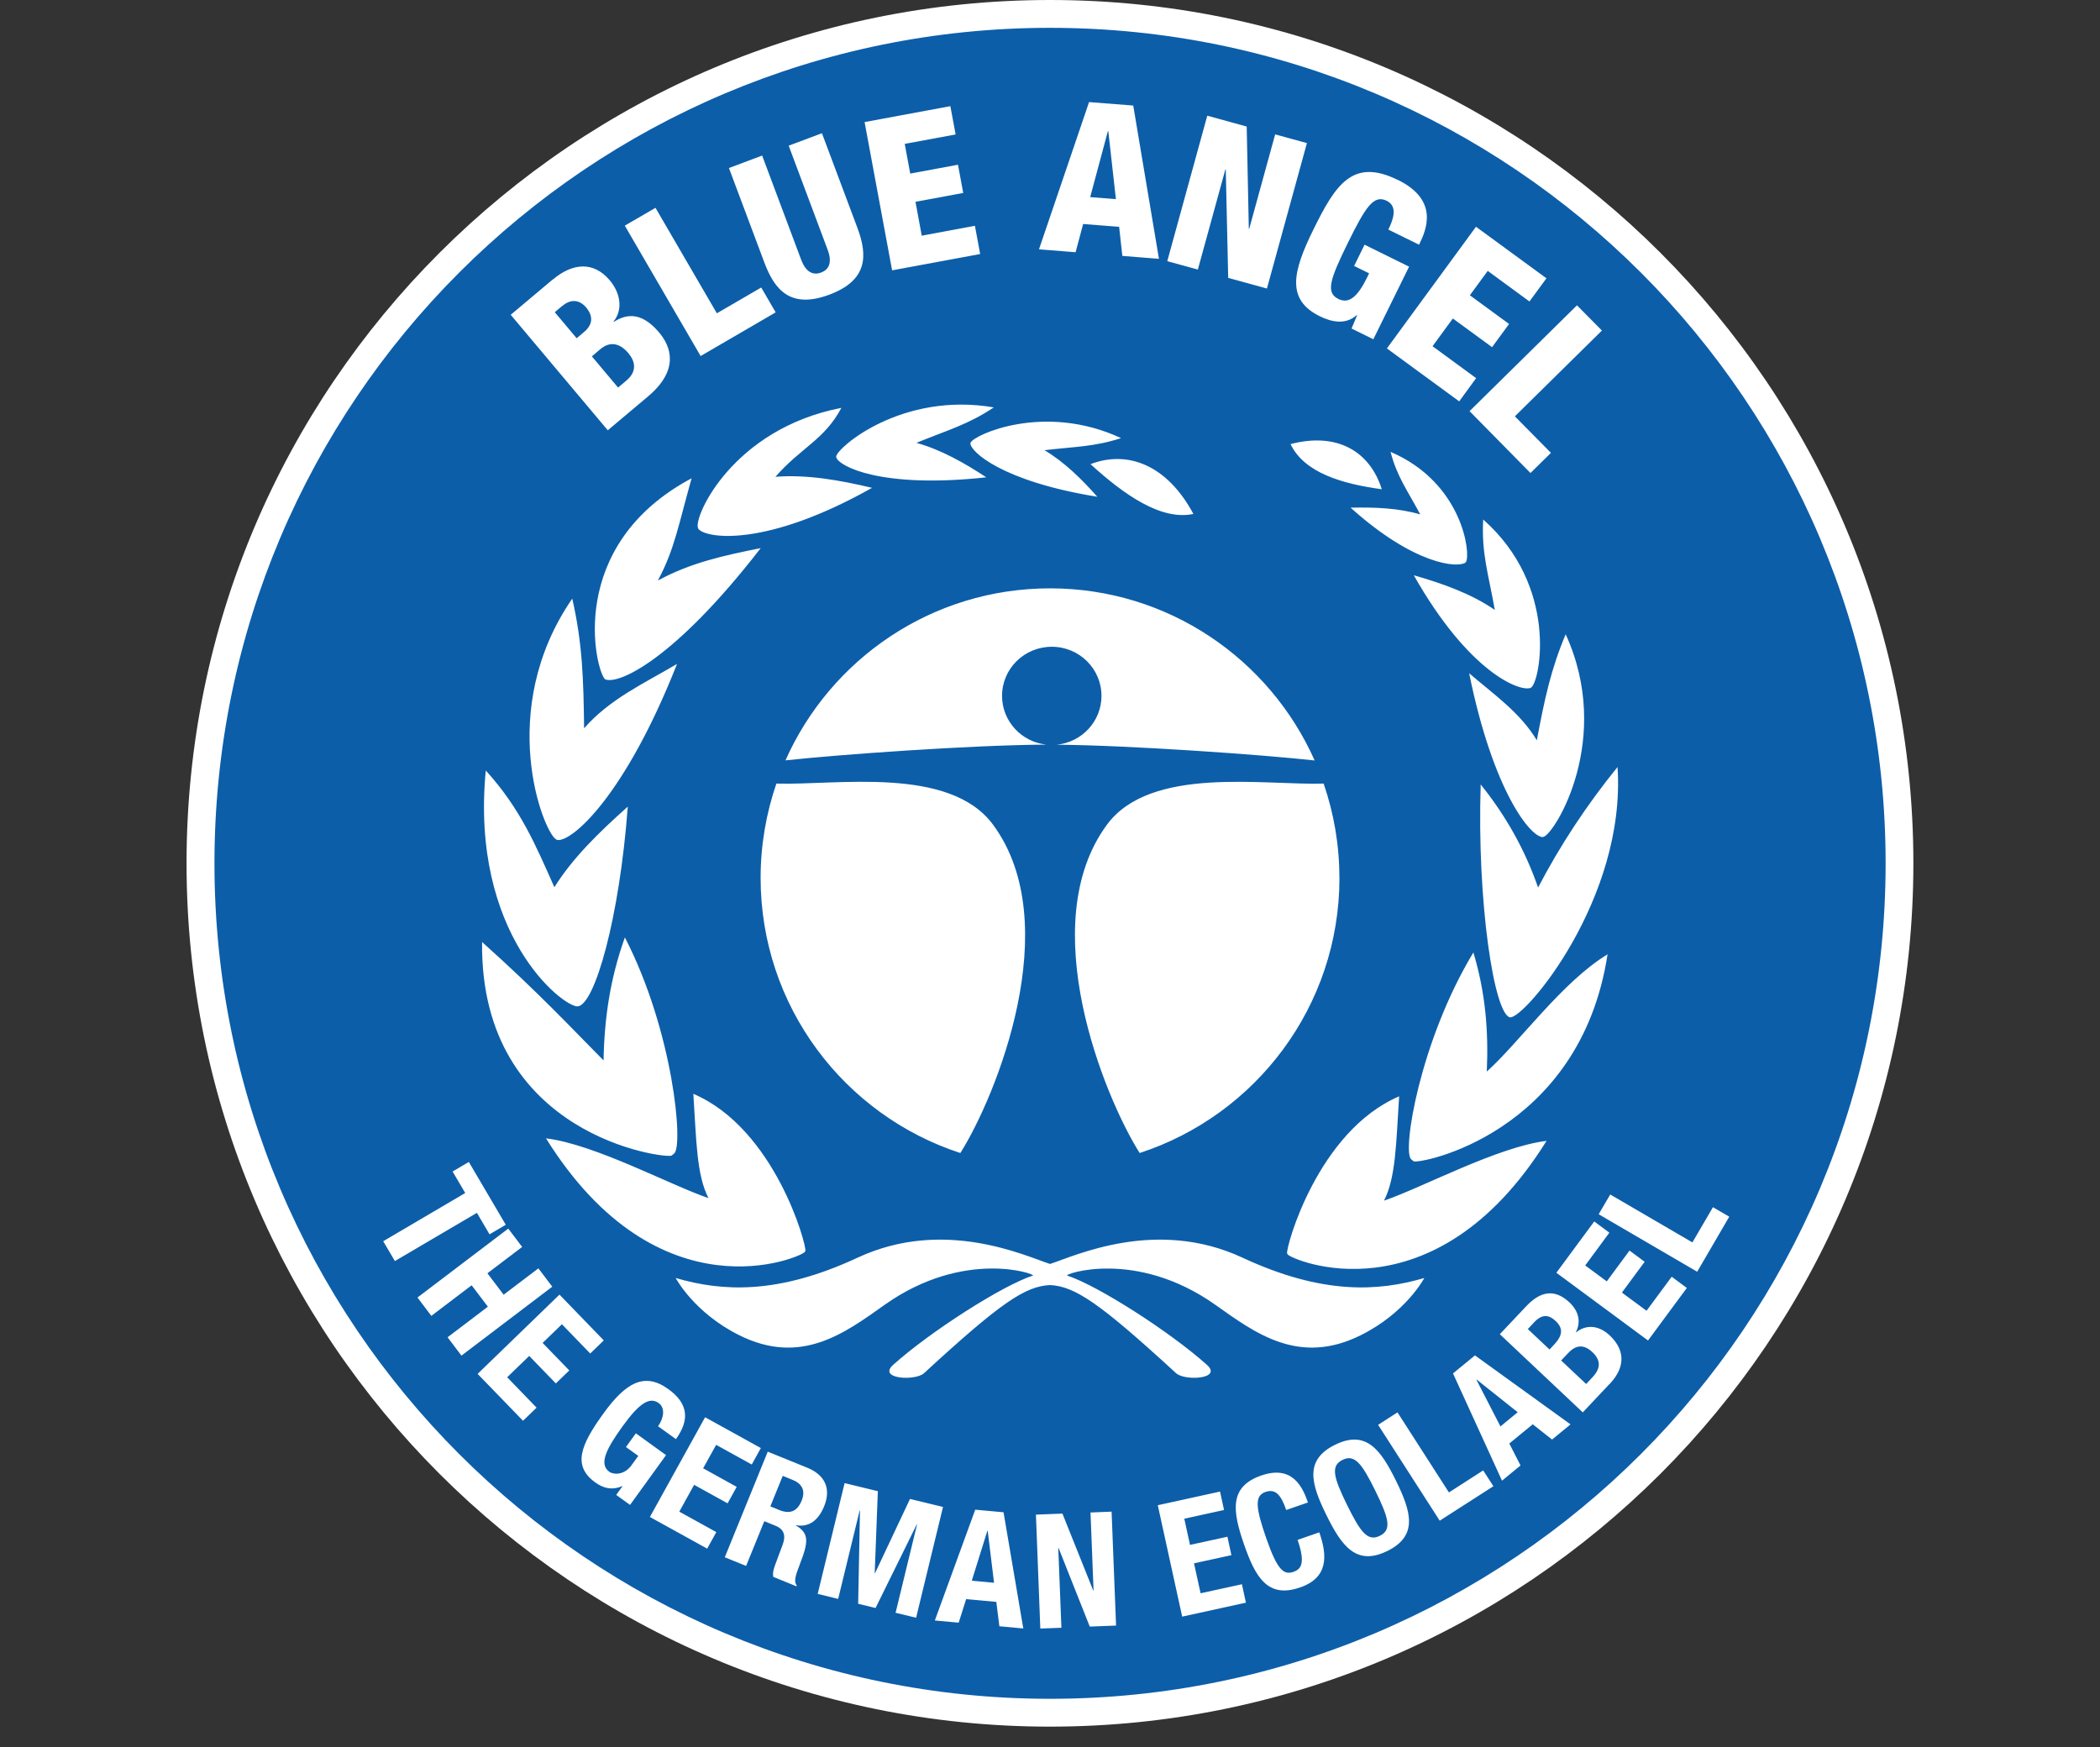 <?xml version="1.0" encoding="UTF-8"?>
<svg id="katman_1" data-name="katman 1" xmlns="http://www.w3.org/2000/svg" xmlns:xlink="http://www.w3.org/1999/xlink" viewBox="0 0 267.81 222.86">
  <rect x="0" y="0" width="267.81" height="222.86" fill="#333333" stroke="none"/>
  <defs>
    <style>
      .cls-1 {
        fill: none;
      }

      .cls-2 {
        fill: #0c5ea9;
      }

      .cls-3 {
        fill: #fff;
      }

      .cls-4 {
        clip-path: url(#clippath);
      }
    </style>
    <clipPath id="clippath">
      <rect class="cls-1" x="23.79" width="220.22" height="220.23"/>
    </clipPath>
  </defs>
  <g class="cls-4">
    <path class="cls-3" d="M133.91,0C73.09,0,23.79,49.3,23.79,110.11s49.3,110.11,110.11,110.11,110.11-49.3,110.11-110.11S194.72,0,133.91,0"/>
    <path class="cls-2" d="M79.88,48.54c1.4-1.18,1.13-2.46.26-3.49-1.21-1.44-2.47-1.44-3.55-.54l-1.11.94,3.34,3.98,1.05-.88Z"/>
    <path class="cls-2" d="M71.72,39l-.97.82,2.79,3.32.95-.8c1.2-1.01,1.12-2.1.24-3.15-.64-.76-1.75-1.24-3-.18"/>
    <polygon class="cls-2" points="141.34 16.73 141.29 16.72 139.03 25.14 142.31 25.4 141.34 16.73"/>
    <path class="cls-2" d="M171.21,186.2c-1.55.76-1.14,2.24.57,5.73,1.73,3.51,2.64,4.72,4.19,3.95,1.55-.76,1.15-2.22-.57-5.73-1.72-3.49-2.64-4.71-4.19-3.95"/>
    <path class="cls-2" d="M133.91,3.55C75.06,3.55,27.35,51.26,27.35,110.11s47.71,106.56,106.56,106.56,106.56-47.71,106.56-106.56S192.76,3.55,133.91,3.55M192.57,129.76c-2.04-.43-4.22-14.75-3.74-29.71,3.24,4.02,5.68,8.41,7.32,13.15,2.81-5.38,6.18-10.5,10.13-15.37,1.14,16.8-11.91,32.19-13.71,31.92M136.1,162.69c3.91,1.28,13.08,7.15,17.81,11.38,2.04,1.82-2.82,2.09-3.93,1.07-9.82-9.03-12.91-11.07-16.07-11.24-3.17.16-6.25,2.2-16.07,11.24-1.11,1.02-5.97.75-3.93-1.07,4.72-4.23,13.89-10.1,17.81-11.38.48-.16-8.75-3.48-18.93,3.75-5.04,3.57-10.62,7.79-18.51,3.86-5.79-2.88-8.11-7.3-8.11-7.3,5.88,1.72,12.99,2.16,23.19-2.59,11.03-5.14,21.4-.22,24.55.8,3.15-1.02,13.52-5.94,24.55-.8,10.2,4.75,17.31,4.31,23.18,2.59,0,0-2.31,4.42-8.11,7.3-7.89,3.93-13.47-.29-18.51-3.86-10.18-7.22-19.41-3.91-18.93-3.75M88.42,139.51c10.41,4.45,14.45,19.28,14.29,20.02l-.08.15c-.39.63-18.57,8.64-33-14.49,6.23.75,15.93,6,20.72,7.62-1.53-2.96-1.54-7.35-1.93-13.3M77.15,86.63c-1.23-1.22-5.06-17.04,11.05-25.63-1.69,5.99-2.16,9.03-4.3,13.04,4.16-2.26,8.35-3.18,13.11-4.13-11.06,14.31-18.23,17.49-19.86,16.72M86.34,84.68c-6.65,16.88-13.44,22.76-15.28,22.45l-.15-.08c-1.61-.91-7.76-16.43,2.07-30.7,1.3,5.72,1.43,10.22,1.51,16.54,3.23-3.71,7.59-5.7,11.85-8.21M111.21,62.22c-13.5,7.61-21.12,6.48-22.15,5.24l-.05-.13c-.56-1.45,4.45-12.63,18.29-15.31-2.15,4.07-5.16,5.07-8.41,8.79,4.04-.31,8.25.44,12.32,1.41M133.19,57.41c2.62,1.57,4.78,3.73,6.75,5.95-12.17-1.97-16.21-5.78-16.19-6.83l.04-.09c.41-.96,9.37-5.13,19.18-.56-3.43,1.11-5.86,1.08-9.78,1.54M152.19,65.55c-4.09.88-8.82-2.43-13.12-6.35,4.77-1.83,9.79.13,13.12,6.35M167.64,96.99c-6.54-.72-23.21-1.92-32.86-2.01,3.2-.32,5.69-2.99,5.69-6.23,0-3.46-2.84-6.26-6.34-6.26s-6.34,2.8-6.34,6.26c0,3.23,2.48,5.89,5.66,6.22-9.57.05-26.65,1.28-33.28,2.01,5.74-12.92,18.68-21.94,33.74-21.94s27.99,9.02,33.74,21.94M177.33,57.63c9.26,3.96,10.26,13.11,9.62,14.04l-.06.08c-.93.71-6.47.36-14.65-7,3.02-.07,6.1.04,8.88.86-1.65-3.1-2.96-4.81-3.79-7.99M189.15,66.26c9.6,8.49,7.29,20.45,6.16,21.39l-.1.08c-1.39.55-7.9-1.97-14.91-14.36,3.65,1.05,7.31,2.34,10.33,4.42-.8-4.55-1.72-7.2-1.48-11.54M199.67,80.9c6.06,13.29-1.32,25.3-2.79,25.82l-.14.04c-1.57,0-6.34-5.89-9.38-20.89,3.16,2.71,6.49,5,8.63,8.55.99-5.24,1.76-8.96,3.68-13.53M164.58,56.64c5.98-1.56,10.12.95,11.64,5.76-5.02-.68-9.88-2.08-11.64-5.76M170.82,111.96c0,16.39-10.69,30.28-25.48,35.1-4.51-7.14-13.52-29.2-4.17-41.88,5.57-7.54,20.03-5,27.63-5.24,1.3,3.77,2.01,7.81,2.01,12.02M122.47,147.06c-14.78-4.82-25.47-18.7-25.47-35.1,0-4.21.72-8.25,2.01-12.02,7.6.24,22.06-2.31,27.63,5.24,9.36,12.68.35,34.74-4.17,41.88M164.22,160l-.08-.15c-.16-.75,3.88-15.57,14.29-20.02-.39,5.95-.41,10.34-1.93,13.3,4.8-1.62,14.49-6.87,20.73-7.62-14.43,23.13-32.62,15.12-33,14.49M180.27,148.11l-.3-.25c-1.18-.91,1.07-15.04,7.93-26.38,1.54,5.13,1.94,10.01,1.71,15.19,4.07-3.64,9.64-11.48,15.4-14.95-3.53,22.96-24.14,26.81-24.74,26.39M204.28,42.17l-11.09,10.93,4.6,4.66-2.61,2.57-7.77-7.89,13.7-13.5,3.18,3.22ZM197.22,35.49l-2.17,2.96-5.32-3.9-2.28,3.11,5,3.66-2.17,2.96-5-3.66-2.59,3.54,5.56,4.07-2.16,2.96-9.22-6.75,11.36-15.52,8.98,6.57ZM178.26,22.94c5.25,2.58,3.68,6.32,2.71,8.27l-3.92-1.93c.55-1.11,1.3-2.93-.2-3.67-1.67-.82-2.7.78-4.96,5.37-2.32,4.71-2.83,6.35-1.21,7.15,1.38.68,2.48-.34,3.65-2.71l.27-.56-1.91-.94,1.33-2.71,5.68,2.8-4.56,9.26-2.78-1.37.71-1.69-.05-.02c-1.39,1.24-3.13.92-4.7.15-4.33-2.13-3.47-5.7-.81-11.09,2.79-5.66,4.98-9.14,10.73-6.31M153.98,14.76l5.01,1.38.27,13.04h.05s3.31-12.04,3.31-12.04l4.05,1.11-5.1,18.55-4.94-1.36-.31-13.83h-.05s-3.51,12.77-3.51,12.77l-3.9-1.07,5.1-18.55ZM138.88,13.02l5.64.44,3.28,19.55-4.67-.37-.41-3.71-4.59-.36-.96,3.6-4.67-.37,6.39-18.79ZM116.87,56.48c3.23.91,6.17,2.6,8.91,4.4-13.44,1.47-18.85-1.43-19.14-2.57v-.1c.16-1.15,8.37-8.26,20.1-6.25-3.29,2.2-5.86,2.88-9.87,4.52M121.2,13.55l.67,3.6-6.49,1.2.7,3.79,6.09-1.13.67,3.6-6.09,1.13.8,4.32,6.78-1.26.67,3.6-11.23,2.08-3.51-18.91,10.94-2.03ZM97.2,19.85l4.98,13.3c.53,1.41,1.4,2.04,2.53,1.61,1.14-.42,1.38-1.46.85-2.88l-4.98-13.3,4.24-1.59,4.52,12.06c1.32,3.53,1.35,6.69-3.57,8.53-4.92,1.84-6.97-.56-8.29-4.09l-4.52-12.06,4.24-1.59ZM83.59,26.5l7.83,13.46,5.66-3.29,1.84,3.17-9.57,5.57-9.67-16.63,3.91-2.27ZM70.52,35.64c2.51-2.11,5.17-2.34,7.24.11,1.44,1.71,1.66,3.82.48,5.26l.03.04c1.23-.75,3.26-1.65,5.79,1.36,1.46,1.73,2.67,4.72-1.44,8.17l-5.11,4.3-12.38-14.73,5.38-4.52ZM61.95,98.27c4.45,4.91,6.35,9.51,8.75,14.89,2.3-3.68,5.52-6.85,9.36-10.28-1.05,14.14-4.2,25.31-6.4,25.48-1.92.05-13.71-9.22-11.71-30.09M76.97,135.26c.1-5.37.83-10.42,2.72-15.7,6.17,11.96,7.51,26.67,6.27,27.58l-.32.25c-.63.41-24.46-2.38-24.16-27.24,7.21,6.45,11.64,11.22,15.5,15.11M48.87,158.31l10.46-6.15-1.61-2.74,2.07-1.22,4.71,8.01-2.07,1.22-1.61-2.74-10.46,6.15-1.49-2.53ZM57.08,170.56l5.14-3.9-2.07-2.73-5.14,3.9-1.77-2.34,11.58-8.79,1.77,2.34-4.43,3.36,2.07,2.73,4.43-3.36,1.77,2.34-11.58,8.79-1.77-2.34ZM70.89,176.45l-3.4-3.51-2.81,2.72,3.75,3.88-1.73,1.67-5.79-5.98,10.44-10.11,5.65,5.84-1.73,1.67-3.61-3.73-2.46,2.38,3.4,3.51-1.73,1.67ZM78.59,190.66l.79-1.09-.03-.02c-1.23.52-2.32.33-3.43-.47-2.92-2.11-1.93-4.7,1.02-8.78,2.86-3.96,5.25-5.33,8.29-3.13,2.61,1.88,2.7,3.98.97,6.38l-2.28-1.64c.63-.87,1.03-2.27.08-2.96-1.16-.83-2.48.02-4.6,2.96-2.05,2.84-3.07,4.81-1.7,5.8.56.4,1.91.45,2.83-.82l.87-1.2-1.57-1.13,1.26-1.75,3.85,2.78-4.59,6.35-1.75-1.26ZM90.17,197.51l-7.29-4.03,7.04-12.72,7.11,3.93-1.16,2.1-4.54-2.51-1.66,2.99,4.28,2.37-1.16,2.1-4.27-2.36-1.89,3.42,4.72,2.61-1.16,2.1ZM101.99,199.55c-.56,1.42-.78,2.19-.38,2.66l-.05.11-2.94-1.2c-.11-.48.04-1.02.24-1.55l.97-2.61c.39-1.07.18-1.91-.91-2.35l-1.45-.59-2.32,5.7-2.72-1.1,5.48-13.47,5.02,2.04c2.23.9,3.11,2.63,2.17,4.93-.73,1.79-1.94,2.71-3.6,2.41v.04c1.73,1,1.6,2.13.48,4.99M114.21,205.71l2.74-11.28h-.04s-5.25,10.66-5.25,10.66l-2.22-.54.23-11.89h-.04s-2.74,11.27-2.74,11.27l-2.61-.64,3.43-14.13,4.24,1.03-.4,10.46h.04s4.46-9.47,4.46-9.47l4.21,1.02-3.43,14.13-2.61-.63ZM127.45,207.43l-.39-3.12-3.85-.35-.95,3-3.04-.28,5.15-14.13,3.61.33,2.52,14.82-3.04-.28ZM138.98,207.47l-3.98-10.03h-.04s.4,10.17.4,10.17l-2.69.1-.56-14.53,3.38-.13,3.93,9.81h.04s-.39-9.95-.39-9.95l2.69-.11.57,14.53-3.34.13ZM150.76,206.18l-3.11-14.2,7.94-1.74.51,2.35-5.07,1.11.73,3.34,4.77-1.04.51,2.35-4.77,1.04.84,3.82,5.27-1.15.51,2.35-8.13,1.78ZM165.79,202.47c-4.16,1.44-5.7-1.35-7.15-5.52-1.44-4.18-1.95-7.32,2.21-8.76,3.96-1.37,5.26,1.44,5.95,3.44l-2.77.96c-.69-2-1.4-2.73-2.65-2.3-1.41.49-1.25,2,.1,5.89,1.44,4.16,2.27,4.71,3.47,4.3,1-.35,1.55-1.12.53-4.08l2.77-.96c1.03,2.96,1.18,5.78-2.46,7.03M176.92,197.82c-3.95,1.94-5.82-.63-7.77-4.59-1.95-3.96-2.84-7.02,1.11-8.96,3.95-1.94,5.82.63,7.77,4.59,1.95,3.97,2.84,7.02-1.11,8.96M183.61,193.96l-7.86-12.23,2.47-1.59,6.56,10.21,4.37-2.81,1.3,2.02-6.84,4.39ZM197.94,183.61l-2.47-1.95-2.99,2.45,1.43,2.8-2.36,1.94-6.25-13.68,2.8-2.3,12.19,8.8-2.36,1.94ZM205.24,176.54l-3.39,3.6-10.58-9.97,3.37-3.57c1.65-1.75,3.49-2.39,5.52-.48,1.14,1.08,1.5,2.45.81,3.78l.03.03c1.27-1.02,2.87-.93,4.28.39,1.66,1.56,2.33,3.73-.02,6.22M210.17,170.97l-11.69-8.64,4.83-6.54,1.93,1.43-3.08,4.18,2.75,2.03,2.9-3.93,1.93,1.43-2.9,3.93,3.14,2.32,3.21-4.34,1.93,1.43-4.95,6.7ZM203.87,154.88l1.48-2.53,10.48,6.11,2.62-4.49,2.08,1.21-4.09,7.02-12.56-7.33Z"/>
    <path class="cls-2" d="M199.96,172.6l-.87.92,3.19,3,.78-.83c.96-1.02,1.25-2.07.02-3.23-1.23-1.16-2.24-.8-3.12.14"/>
    <polygon class="cls-2" points="125.92 195.23 123.93 201.61 126.77 201.87 125.96 195.24 125.92 195.23"/>
    <path class="cls-2" d="M102.23,191.4c.51-1.24.1-2.14-1.13-2.64l-1.28-.52-1.58,3.89,1.13.46c1.3.53,2.27.26,2.86-1.19"/>
    <polygon class="cls-2" points="193.55 180.12 188.32 175.96 188.29 175.99 191.35 181.93 193.55 180.12"/>
    <path class="cls-2" d="M195.57,168.74l-.73.77,2.77,2.61.57-.61c1.1-1.17,1.21-2.08.21-3.02-1.01-.95-1.84-.81-2.83.24"/>
  </g>
</svg>
